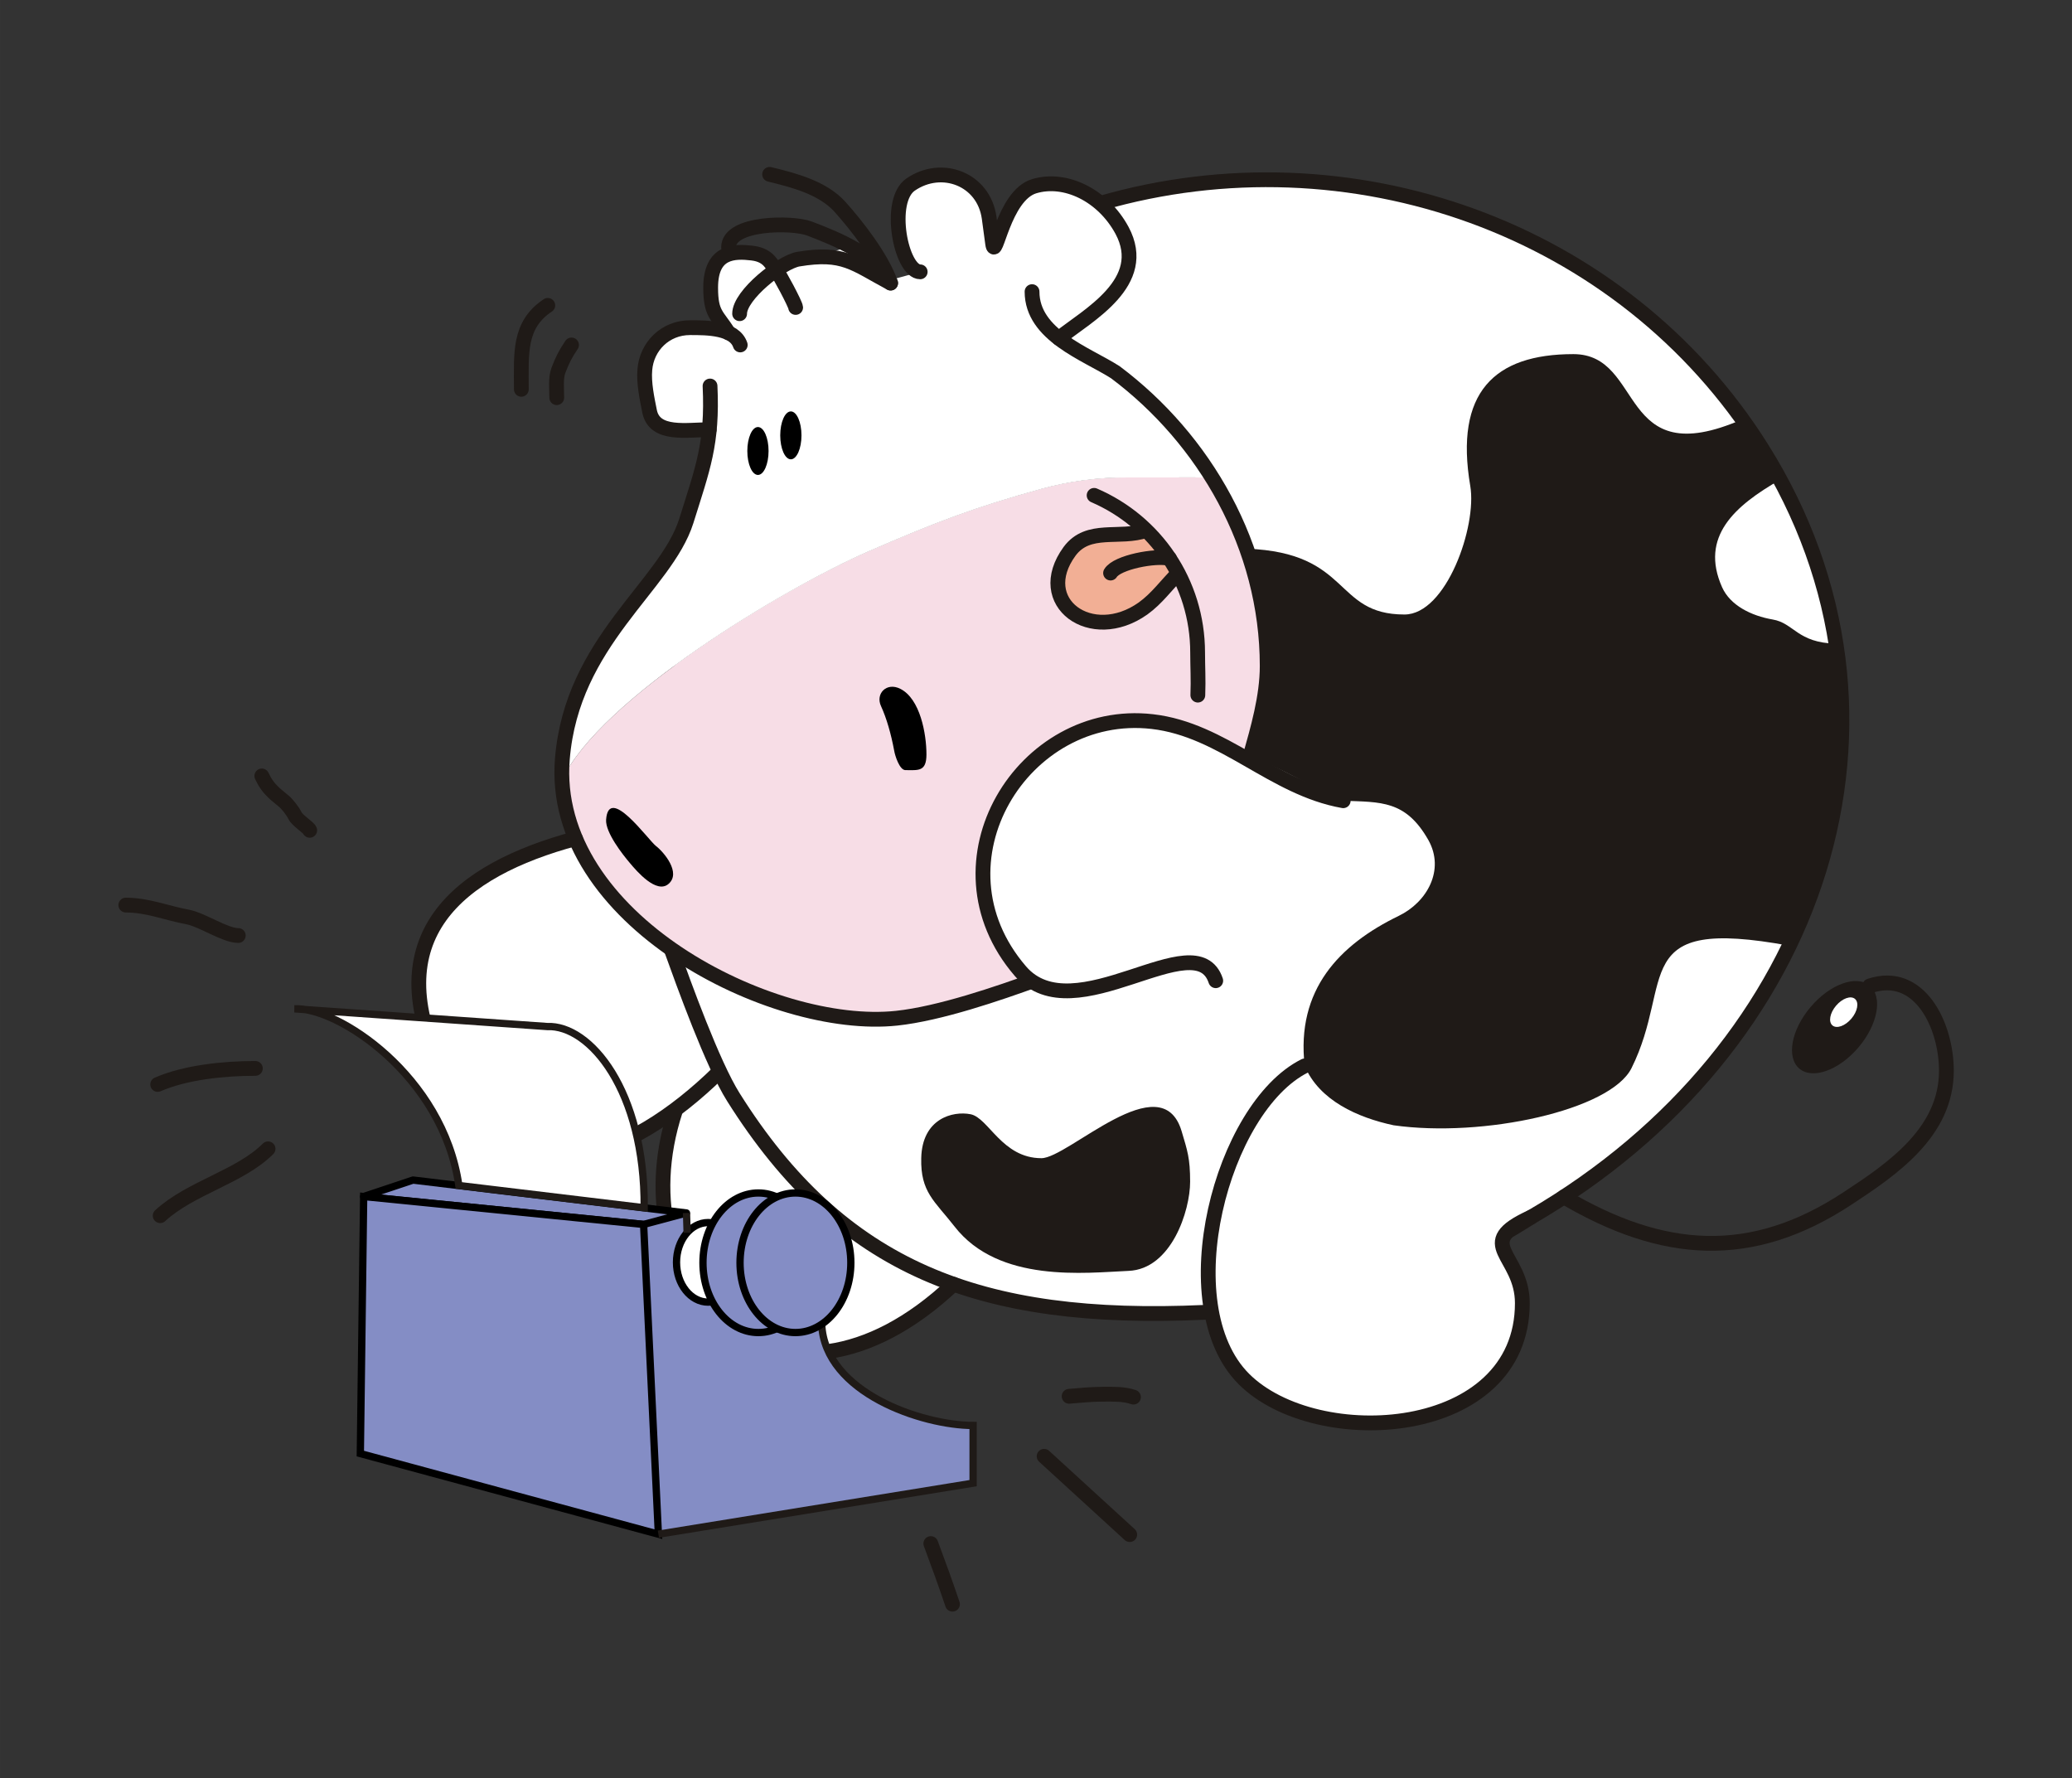 <?xml version="1.0" encoding="UTF-8" standalone="no"?>
<!-- Created with Inkscape (http://www.inkscape.org/) -->
<svg
   xmlns:svg="http://www.w3.org/2000/svg"
   xmlns="http://www.w3.org/2000/svg"
   version="1.0"
   width="282px"
   height="242px"
   viewBox="0 0 9.948 8.537"
   id="svg2"
   xml:space="preserve">
 <rect x="0" y="0" width="9.948" height="8.537" fill="#333333" stroke="none"/>
 <defs
   id="defs4">
  <style
   type="text/css"
   id="style6" />
 </defs>
 <g
   id="Layer_x0020_1">
  
  <g
   id="_44573424">
   <path
   d="M 3.222,4.555 C 3.095,4.466 2.981,4.362 2.892,4.245 C 2.836,4.176 2.789,4.101 2.763,4.026 C 2.201,4.177 1.802,4.497 2.128,5.149 C 2.413,5.72 2.884,5.61 3.281,5.297 C 3.339,5.251 3.396,5.201 3.45,5.148 C 3.426,5.088 3.407,5.039 3.39,4.996 C 3.39,4.996 3.39,4.996 3.39,4.996 C 3.323,4.836 3.259,4.658 3.222,4.555 L 3.222,4.555 z "
   style="fill:#ffffff"
   id="_44729624" />
   <path
   d="M 5.823,2.297 L 5.824,2.3 C 5.824,2.299 5.823,2.298 5.823,2.297 z M 3.222,4.555 C 3.284,4.727 3.421,5.108 3.521,5.267 C 3.811,5.729 4.148,6.013 4.578,6.165 C 4.915,6.283 5.309,6.321 5.783,6.3 C 5.794,6.299 5.806,6.299 5.817,6.298 C 6.388,6.272 6.809,6.162 7.239,5.912 C 7.26,5.891 7.295,5.868 7.351,5.843 C 7.405,5.812 7.458,5.779 7.509,5.746 C 8.785,4.91 9.241,3.395 8.458,2.151 C 7.791,1.09 6.477,0.631 5.283,0.976 C 5.323,1.011 5.359,1.055 5.387,1.106 C 5.521,1.356 5.223,1.513 5.084,1.624 C 5.169,1.691 5.279,1.739 5.355,1.787 C 5.539,1.924 5.699,2.098 5.823,2.297 C 5.805,2.29 5.673,2.292 5.643,2.292 L 5.414,2.292 C 5.267,2.292 5.131,2.311 5,2.347 C 4.678,2.436 4.495,2.506 4.17,2.647 C 3.929,2.752 3.526,2.978 3.198,3.226 C 3.164,3.489 3.162,3.776 3.181,4.092 C 3.218,4.135 3.257,4.202 3.21,4.243 C 3.205,4.248 3.199,4.251 3.192,4.253 C 3.2,4.351 3.21,4.452 3.222,4.555 L 3.222,4.555 z M 6.002,3.631 C 6.052,3.66 6.395,3.83 6.43,3.84 L 5.827,4.684 C 5.738,4.417 5.232,4.897 4.953,4.711 C 4.934,4.698 4.916,4.682 4.899,4.662 C 4.465,4.157 4.882,3.444 5.468,3.459 C 5.501,3.459 5.534,3.46 5.568,3.464 C 5.729,3.482 5.867,3.554 6.002,3.631 L 6.002,3.631 z M 5.504,2.546 C 5.545,2.587 5.583,2.632 5.615,2.681 C 5.63,2.704 5.644,2.727 5.657,2.752 C 5.599,2.809 5.556,2.872 5.488,2.921 C 5.24,3.097 4.956,2.892 5.135,2.647 C 5.225,2.525 5.376,2.591 5.504,2.546 z M 4.323,3.307 C 4.418,3.355 4.448,3.523 4.448,3.622 C 4.448,3.706 4.408,3.697 4.347,3.697 C 4.319,3.697 4.297,3.628 4.293,3.603 C 4.278,3.523 4.257,3.449 4.23,3.39 C 4.202,3.33 4.257,3.273 4.323,3.307 z "
   style="fill:#ffffff"
   id="_43953176" />
   <path
   d="M 7.509,5.746 C 7.984,6.026 8.408,6.057 8.869,5.754 C 9.087,5.611 9.345,5.435 9.345,5.14 C 9.345,4.923 9.216,4.653 8.977,4.733"
   style="fill:none;stroke:#1f1a17;stroke-width:0.071;stroke-linecap:round;stroke-linejoin:round"
   id="_44494168" />
   <path
   d="M 1.257,3.725 C 1.273,3.759 1.289,3.781 1.313,3.804 C 1.325,3.816 1.345,3.831 1.36,3.844 C 1.377,3.857 1.404,3.891 1.416,3.915 C 1.428,3.94 1.482,3.972 1.487,3.986"
   style="fill:none;stroke:#1f1a17;stroke-width:0.071;stroke-linecap:round;stroke-linejoin:round"
   id="_44269664" />
   <path
   d="M 0.604,4.345 C 0.71,4.345 0.801,4.384 0.901,4.402 C 0.972,4.416 1.08,4.491 1.144,4.491"
   style="fill:none;stroke:#1f1a17;stroke-width:0.071;stroke-linecap:round;stroke-linejoin:round"
   id="_68619224" />
   <path
   d="M 0.757,5.206 C 0.891,5.148 1.073,5.129 1.226,5.129"
   style="fill:none;stroke:#1f1a17;stroke-width:0.071;stroke-linecap:round;stroke-linejoin:round"
   id="_43766664" />
   <path
   d="M 0.769,5.836 C 0.916,5.701 1.152,5.65 1.287,5.515"
   style="fill:none;stroke:#1f1a17;stroke-width:0.071;stroke-linecap:round;stroke-linejoin:round"
   id="_44566384" />
   <path
   d="M 4.469,7.41 C 4.506,7.509 4.54,7.603 4.573,7.701"
   style="fill:none;stroke:#1f1a17;stroke-width:0.071;stroke-linecap:round;stroke-linejoin:round"
   id="_68309312" />
   <line
   id="_44231216"
   class="fil1 str0"
   x1="5.013"
   y1="6.991"
   x2="5.424"
   y2="7.367"
   style="fill:none;stroke:#1f1a17;stroke-width:0.071;stroke-linecap:round;stroke-linejoin:round" />
   <path
   d="M 5.133,6.703 C 5.182,6.699 5.241,6.693 5.296,6.693 C 5.346,6.693 5.396,6.691 5.442,6.707"
   style="fill:none;stroke:#1f1a17;stroke-width:0.071;stroke-linecap:round;stroke-linejoin:round"
   id="_44565600" />
   <circle
   cx="0"
   cy="0"
   r="0.261"
   transform="matrix(0.648,-0.762,0.439,0.373,8.808,4.931)"
   style="fill:#1f1a17"
   id="_44833664" />
   <circle
   cx="0"
   cy="0"
   r="0.261"
   transform="matrix(0.207,-0.244,0.141,0.119,8.852,4.859)"
   style="fill:#ffffff"
   id="_43861848" />
   <path
   d="M 4.578,6.165 C 4.148,6.013 3.811,5.729 3.521,5.267 C 3.508,5.246 3.494,5.222 3.48,5.194 C 3.47,5.179 3.46,5.163 3.45,5.148 C 3.396,5.201 3.339,5.251 3.281,5.297 L 3.243,5.331 C 2.955,6.208 3.751,6.946 4.578,6.165 L 4.578,6.165 z "
   style="fill:#ffffff"
   id="_44981696" />
   <path
   d="M 4.578,6.165 C 3.751,6.946 2.955,6.208 3.243,5.331"
   style="fill:none;stroke:#1f1a17;stroke-width:0.071;stroke-linecap:round;stroke-linejoin:round"
   id="_44494456" />
   <path
   d="M 7.351,5.843 C 8.747,5.032 9.272,3.445 8.458,2.151 C 7.791,1.09 6.477,0.631 5.283,0.976 C 3.324,1.819 3.021,2.757 3.222,4.555 C 3.284,4.727 3.421,5.108 3.521,5.267 C 4.039,6.091 4.703,6.349 5.783,6.3 C 6.421,6.275 6.873,6.148 7.351,5.843 L 7.351,5.843 z "
   style="fill:none;stroke:#1f1a17;stroke-width:0.071;stroke-linecap:round;stroke-linejoin:round"
   id="_68548192" />
   <path
   d="M 7.351,5.843 L 6.264,5.117 C 5.865,5.317 5.616,6.264 5.972,6.62 C 6.321,6.969 7.309,6.909 7.309,6.256 C 7.309,6.02 7.066,5.973 7.351,5.843 L 7.351,5.843 z "
   style="fill:#ffffff"
   id="_68545992" />
   <path
   d="M 7.351,5.843 C 7.066,5.973 7.309,6.02 7.309,6.256 C 7.309,6.909 6.321,6.969 5.972,6.62 C 5.616,6.264 5.865,5.317 6.264,5.117"
   style="fill:none;stroke:#1f1a17;stroke-width:0.071;stroke-linecap:round;stroke-linejoin:round"
   id="_45048744" />
   <path
   d="M 4.17,2.647 C 3.76,2.826 2.878,3.357 2.698,3.745 C 2.703,3.843 2.726,3.937 2.763,4.026 C 2.851,4.234 3.02,4.414 3.222,4.555 C 3.561,4.793 3.996,4.921 4.305,4.888 C 4.511,4.866 4.791,4.77 4.978,4.702 C 4.963,4.691 4.949,4.678 4.935,4.662 C 4.486,4.139 4.949,3.393 5.568,3.464 C 5.729,3.482 5.867,3.554 6.002,3.631 C 6.039,3.499 6.084,3.346 6.084,3.197 C 6.084,2.87 5.987,2.563 5.824,2.3 C 5.824,2.299 5.823,2.298 5.823,2.297 C 5.805,2.29 5.673,2.292 5.643,2.292 L 5.414,2.292 C 5.267,2.292 5.131,2.311 5,2.347 C 4.678,2.436 4.495,2.506 4.17,2.647 L 4.17,2.647 z "
   style="fill:#f7dde6"
   id="_43281592" />
   <path
   d="M 2.698,3.745 C 2.878,3.357 3.76,2.826 4.17,2.647 C 4.495,2.506 4.678,2.436 5,2.347 C 5.131,2.311 5.267,2.292 5.414,2.292 L 5.643,2.292 C 5.673,2.292 5.805,2.29 5.823,2.297 C 5.699,2.098 5.539,1.924 5.355,1.787 C 5.279,1.739 5.169,1.691 5.084,1.624 C 5.223,1.513 5.521,1.356 5.387,1.106 C 5.359,1.055 5.323,1.011 5.283,0.976 C 5.189,0.896 5.069,0.862 4.965,0.894 C 4.817,0.939 4.779,1.26 4.766,1.171 L 4.749,1.045 C 4.723,0.86 4.522,0.783 4.372,0.886 C 4.258,0.964 4.326,1.305 4.418,1.305 L 4.272,1.345 L 4.081,1.181 L 3.728,1.3 C 3.707,1.28 3.697,1.225 3.611,1.215 C 3.526,1.205 3.412,1.204 3.412,1.381 C 3.412,1.508 3.443,1.511 3.498,1.598 C 3.445,1.573 3.368,1.573 3.313,1.573 C 3.194,1.573 3.105,1.663 3.096,1.774 C 3.09,1.838 3.107,1.916 3.119,1.976 C 3.144,2.094 3.301,2.062 3.405,2.063 C 3.391,2.211 3.351,2.322 3.295,2.501 C 3.196,2.814 2.746,3.078 2.7,3.643 C 2.697,3.678 2.697,3.712 2.698,3.745 L 2.698,3.745 z "
   style="fill:#ffffff"
   id="_43625408" />
   <path
   d="M 3.405,2.063 C 3.301,2.062 3.144,2.094 3.119,1.976 C 3.107,1.916 3.09,1.838 3.096,1.774 C 3.105,1.663 3.194,1.573 3.313,1.573 C 3.396,1.573 3.526,1.573 3.554,1.656"
   style="fill:none;stroke:#1f1a17;stroke-width:0.071;stroke-linecap:round;stroke-linejoin:round"
   id="_69252160" />
   <path
   d="M 3.498,1.598 C 3.443,1.511 3.412,1.508 3.412,1.381 C 3.412,1.204 3.526,1.205 3.611,1.215 C 3.697,1.225 3.707,1.28 3.728,1.3 C 3.74,1.312 3.819,1.46 3.82,1.476"
   style="fill:none;stroke:#1f1a17;stroke-width:0.071;stroke-linecap:round;stroke-linejoin:round"
   id="_68463272" />
   <path
   d="M 5.084,1.624 C 5.223,1.513 5.521,1.356 5.387,1.106 C 5.295,0.936 5.114,0.849 4.965,0.894 C 4.817,0.939 4.779,1.26 4.766,1.171 L 4.749,1.045 C 4.723,0.86 4.522,0.783 4.372,0.886 C 4.258,0.964 4.326,1.305 4.418,1.305"
   style="fill:none;stroke:#1f1a17;stroke-width:0.071;stroke-linecap:round;stroke-linejoin:round"
   id="_44409408" />
   <g
   id="g33">
    <path
   d="M 3.498,1.187 C 3.498,1.066 3.805,1.066 3.886,1.097 C 4.019,1.148 4.209,1.224 4.276,1.359 C 4.233,1.235 4.112,1.081 4.032,0.992 C 3.95,0.902 3.815,0.866 3.695,0.837"
   style="fill:none;stroke:#1f1a17;stroke-width:0.071;stroke-linecap:round;stroke-linejoin:round"
   id="_43781656" />
    <path
   d="M 4.276,1.359 C 4.098,1.264 4.05,1.208 3.833,1.244 C 3.751,1.258 3.551,1.416 3.551,1.506"
   style="fill:none;stroke:#1f1a17;stroke-width:0.071;stroke-linecap:round;stroke-linejoin:round"
   id="_44862240" />
   </g>
   <path
   d="M 2.63,1.466 C 2.489,1.56 2.503,1.696 2.503,1.869"
   style="fill:none;stroke:#1f1a17;stroke-width:0.071;stroke-linecap:round;stroke-linejoin:round"
   id="_44128904" />
   <path
   d="M 2.744,1.656 C 2.715,1.698 2.699,1.731 2.681,1.778 C 2.667,1.815 2.673,1.867 2.673,1.909"
   style="fill:none;stroke:#1f1a17;stroke-width:0.071;stroke-linecap:round;stroke-linejoin:round"
   id="_43714560" />
   <path
   d="M 4.23,3.39 C 4.257,3.449 4.278,3.523 4.293,3.603 C 4.297,3.628 4.319,3.697 4.347,3.697 C 4.408,3.697 4.448,3.706 4.448,3.622 C 4.448,3.523 4.418,3.355 4.323,3.307 C 4.257,3.273 4.202,3.33 4.23,3.39 z "
   style="fill:#000000"
   id="_43714168" />
   <path
   d="M 3.21,4.243 C 3.271,4.19 3.188,4.091 3.149,4.061 C 3.111,4.031 2.922,3.765 2.91,3.935 C 2.906,3.996 2.989,4.102 3.025,4.144 C 3.056,4.181 3.152,4.294 3.21,4.243 z "
   style="fill:#000000"
   id="_22941352" />
   <g
   id="g41">
    <g
   id="g43">
     <path
   d="M 5.504,2.546 C 5.376,2.591 5.225,2.525 5.135,2.647 C 4.956,2.892 5.24,3.097 5.488,2.921 C 5.556,2.872 5.599,2.809 5.657,2.752 C 5.617,2.675 5.565,2.606 5.504,2.546 L 5.504,2.546 z "
   style="fill:#f2af95"
   id="_45411944" />
     <path
   d="M 5.504,2.546 C 5.376,2.591 5.225,2.525 5.135,2.647 C 4.956,2.892 5.24,3.097 5.488,2.921 C 5.556,2.872 5.599,2.809 5.657,2.752"
   style="fill:none;stroke:#1f1a17;stroke-width:0.071"
   id="_69027456" />
    </g>
    <path
   d="M 5.332,2.751 C 5.363,2.699 5.549,2.664 5.615,2.681"
   style="fill:none;stroke:#1f1a17;stroke-width:0.071;stroke-linecap:round"
   id="_68998992" />
    <path
   d="M 5.253,2.378 C 5.546,2.504 5.75,2.795 5.75,3.133 C 5.75,3.202 5.754,3.261 5.751,3.337"
   style="fill:none;stroke:#1f1a17;stroke-width:0.071;stroke-linecap:round"
   id="_44402920" />
   </g>
   <ellipse
   cx="3.797"
   cy="2.09"
   rx="0.051"
   ry="0.115"
   style="fill:#000000"
   id="_69577128" />
   <ellipse
   cx="3.639"
   cy="2.165"
   rx="0.051"
   ry="0.115"
   style="fill:#000000"
   id="_44573616" />
   <path
   d="M 3.409,1.853 C 3.422,2.13 3.374,2.248 3.295,2.501 C 3.196,2.814 2.746,3.078 2.7,3.643 C 2.637,4.412 3.708,4.952 4.305,4.888 C 4.511,4.866 4.791,4.77 4.978,4.702 C 5.629,4.309 5.774,4.081 6.002,3.631 C 6.039,3.499 6.084,3.346 6.084,3.197 C 6.084,2.623 5.782,2.107 5.355,1.787 C 5.214,1.697 4.955,1.609 4.955,1.4"
   style="fill:none;stroke:#1f1a17;stroke-width:0.071;stroke-linecap:round;stroke-linejoin:round"
   id="_69026040" />
   <path
   d="M 5.837,4.708 L 6.449,3.844 C 6.291,3.776 6.143,3.682 5.991,3.625 C 5.846,3.542 5.702,3.47 5.536,3.461 C 5.514,3.46 5.49,3.46 5.468,3.459 C 4.882,3.444 4.465,4.157 4.899,4.662 C 4.916,4.682 4.934,4.698 4.953,4.711 C 5.232,4.897 5.748,4.441 5.837,4.708 z "
   style="fill:#ffffff"
   id="_43665864" />
   <path
   d="M 6.449,3.844 C 6.111,3.784 5.874,3.503 5.532,3.464 C 4.913,3.393 4.449,4.139 4.899,4.662 C 5.158,4.964 5.742,4.422 5.837,4.708"
   style="fill:none;stroke:#1f1a17;stroke-width:0.071;stroke-linecap:round;stroke-linejoin:round"
   id="_68601320" />
   <path
   d="M 3.45,5.148 C 3.026,5.563 2.455,5.803 2.128,5.149 C 1.802,4.497 2.201,4.177 2.763,4.026"
   style="fill:none;stroke:#1f1a17;stroke-width:0.071;stroke-linecap:round;stroke-linejoin:round"
   id="_45013968" />
   <g
   id="g55">
    <path
   d="M 3.4,6.251 C 3.316,6.251 3.248,6.165 3.248,6.06 C 3.248,6.003 3.268,5.953 3.299,5.918 L 3.296,5.823 L 3.09,5.878 L 3.161,7.365 L 4.672,7.12 L 4.672,6.843 C 4.43,6.843 3.96,6.687 3.945,6.357 C 3.907,6.382 3.865,6.397 3.819,6.397 C 3.788,6.397 3.758,6.39 3.73,6.377 C 3.702,6.39 3.672,6.397 3.641,6.397 C 3.549,6.397 3.468,6.338 3.42,6.249 C 3.414,6.25 3.407,6.251 3.4,6.251 L 3.4,6.251 z "
   style="fill:#848dc5"
   id="_45335608" />
    <polygon
   points="1.983,5.665 3.296,5.823 3.09,5.878 1.746,5.744 1.983,5.665 "
   style="fill:#848dc5;stroke:#000000;stroke-width:0.035;stroke-linejoin:round"
   id="_45432560" />
    <polygon
   points="3.09,5.878 1.746,5.744 1.73,6.978 3.161,7.365 3.09,5.878 "
   style="fill:#848dc5;stroke:#000000;stroke-width:0.035"
   id="_43735272" />
    <path
   d="M 3.161,7.365 L 4.672,7.12 L 4.672,6.843 C 4.43,6.843 3.96,6.687 3.945,6.357"
   style="fill:none;stroke:#1f1a17;stroke-width:0.035"
   id="_43952280" />
    <path
   d="M 2.203,5.691 L 3.093,5.798 C 3.096,5.235 2.832,4.919 2.627,4.928 L 1.414,4.843 C 1.619,4.833 2.127,5.163 2.203,5.691 L 2.203,5.691 z "
   style="fill:#ffffff;stroke:#1f1a17;stroke-width:0.035"
   id="_68327544" />
    <path
   d="M 3.4,5.869 C 3.484,5.869 3.551,5.955 3.551,6.06 C 3.551,6.165 3.484,6.251 3.4,6.251 C 3.316,6.251 3.248,6.165 3.248,6.06 C 3.248,5.955 3.316,5.869 3.4,5.869 z "
   style="fill:#ffffff;stroke:#000000;stroke-width:0.035"
   id="_45340560" />
    <path
   d="M 3.641,5.727 C 3.788,5.727 3.907,5.877 3.907,6.062 C 3.907,6.247 3.788,6.397 3.641,6.397 C 3.494,6.397 3.375,6.247 3.375,6.062 C 3.375,5.877 3.494,5.727 3.641,5.727 z "
   style="fill:#848dc5;stroke:#000000;stroke-width:0.035"
   id="_69531152" />
    <path
   d="M 3.819,5.727 C 3.966,5.727 4.085,5.877 4.085,6.062 C 4.085,6.247 3.966,6.397 3.819,6.397 C 3.672,6.397 3.553,6.247 3.553,6.062 C 3.553,5.877 3.672,5.727 3.819,5.727 z "
   style="fill:#848dc5;stroke:#000000;stroke-width:0.035"
   id="_68972072" />
    <line
   id="_44578272"
   class="fil1 str5"
   x1="3.296"
   y1="5.823"
   x2="3.299"
   y2="5.918"
   style="fill:none;stroke:#1f1a17;stroke-width:0.035" />
   </g>
   <path
   d="M 4.66,5.349 C 4.746,5.366 4.811,5.56 5,5.56 C 5.129,5.56 5.576,5.107 5.673,5.43 C 5.701,5.524 5.714,5.56 5.714,5.673 C 5.714,5.812 5.624,6.093 5.418,6.101 C 5.212,6.11 4.795,6.161 4.583,5.888 C 4.487,5.765 4.419,5.723 4.423,5.56 C 4.427,5.37 4.574,5.332 4.66,5.349 L 4.66,5.349 z "
   style="fill:#1f1a17"
   id="_68327432" />
   <path
   d="M 6.691,5.402 C 7.12,5.463 7.732,5.33 7.833,5.128 C 8.042,4.709 7.81,4.396 8.591,4.54 C 8.81,4.084 8.893,3.585 8.815,3.09 C 8.629,3.086 8.613,2.991 8.511,2.974 C 8.407,2.956 8.307,2.906 8.268,2.819 C 8.16,2.576 8.329,2.428 8.547,2.303 C 8.52,2.252 8.49,2.201 8.458,2.151 C 8.429,2.104 8.398,2.058 8.365,2.013 C 7.763,2.276 7.899,1.7 7.554,1.7 C 7.173,1.7 6.983,1.885 7.059,2.333 C 7.092,2.526 6.944,2.95 6.743,2.95 C 6.401,2.95 6.49,2.653 5.986,2.634 C 6.049,2.811 6.084,3.001 6.084,3.197 C 6.084,3.346 6.039,3.498 6.003,3.629 C 6.151,3.687 6.295,3.778 6.449,3.844 C 6.63,3.851 6.749,3.841 6.858,4.033 C 6.938,4.176 6.852,4.331 6.715,4.397 C 6.431,4.535 6.222,4.751 6.264,5.117 C 6.334,5.283 6.518,5.365 6.691,5.402 L 6.691,5.402 z "
   style="fill:#1f1a17"
   id="_45081968" />
  </g>
 </g>
</svg>
